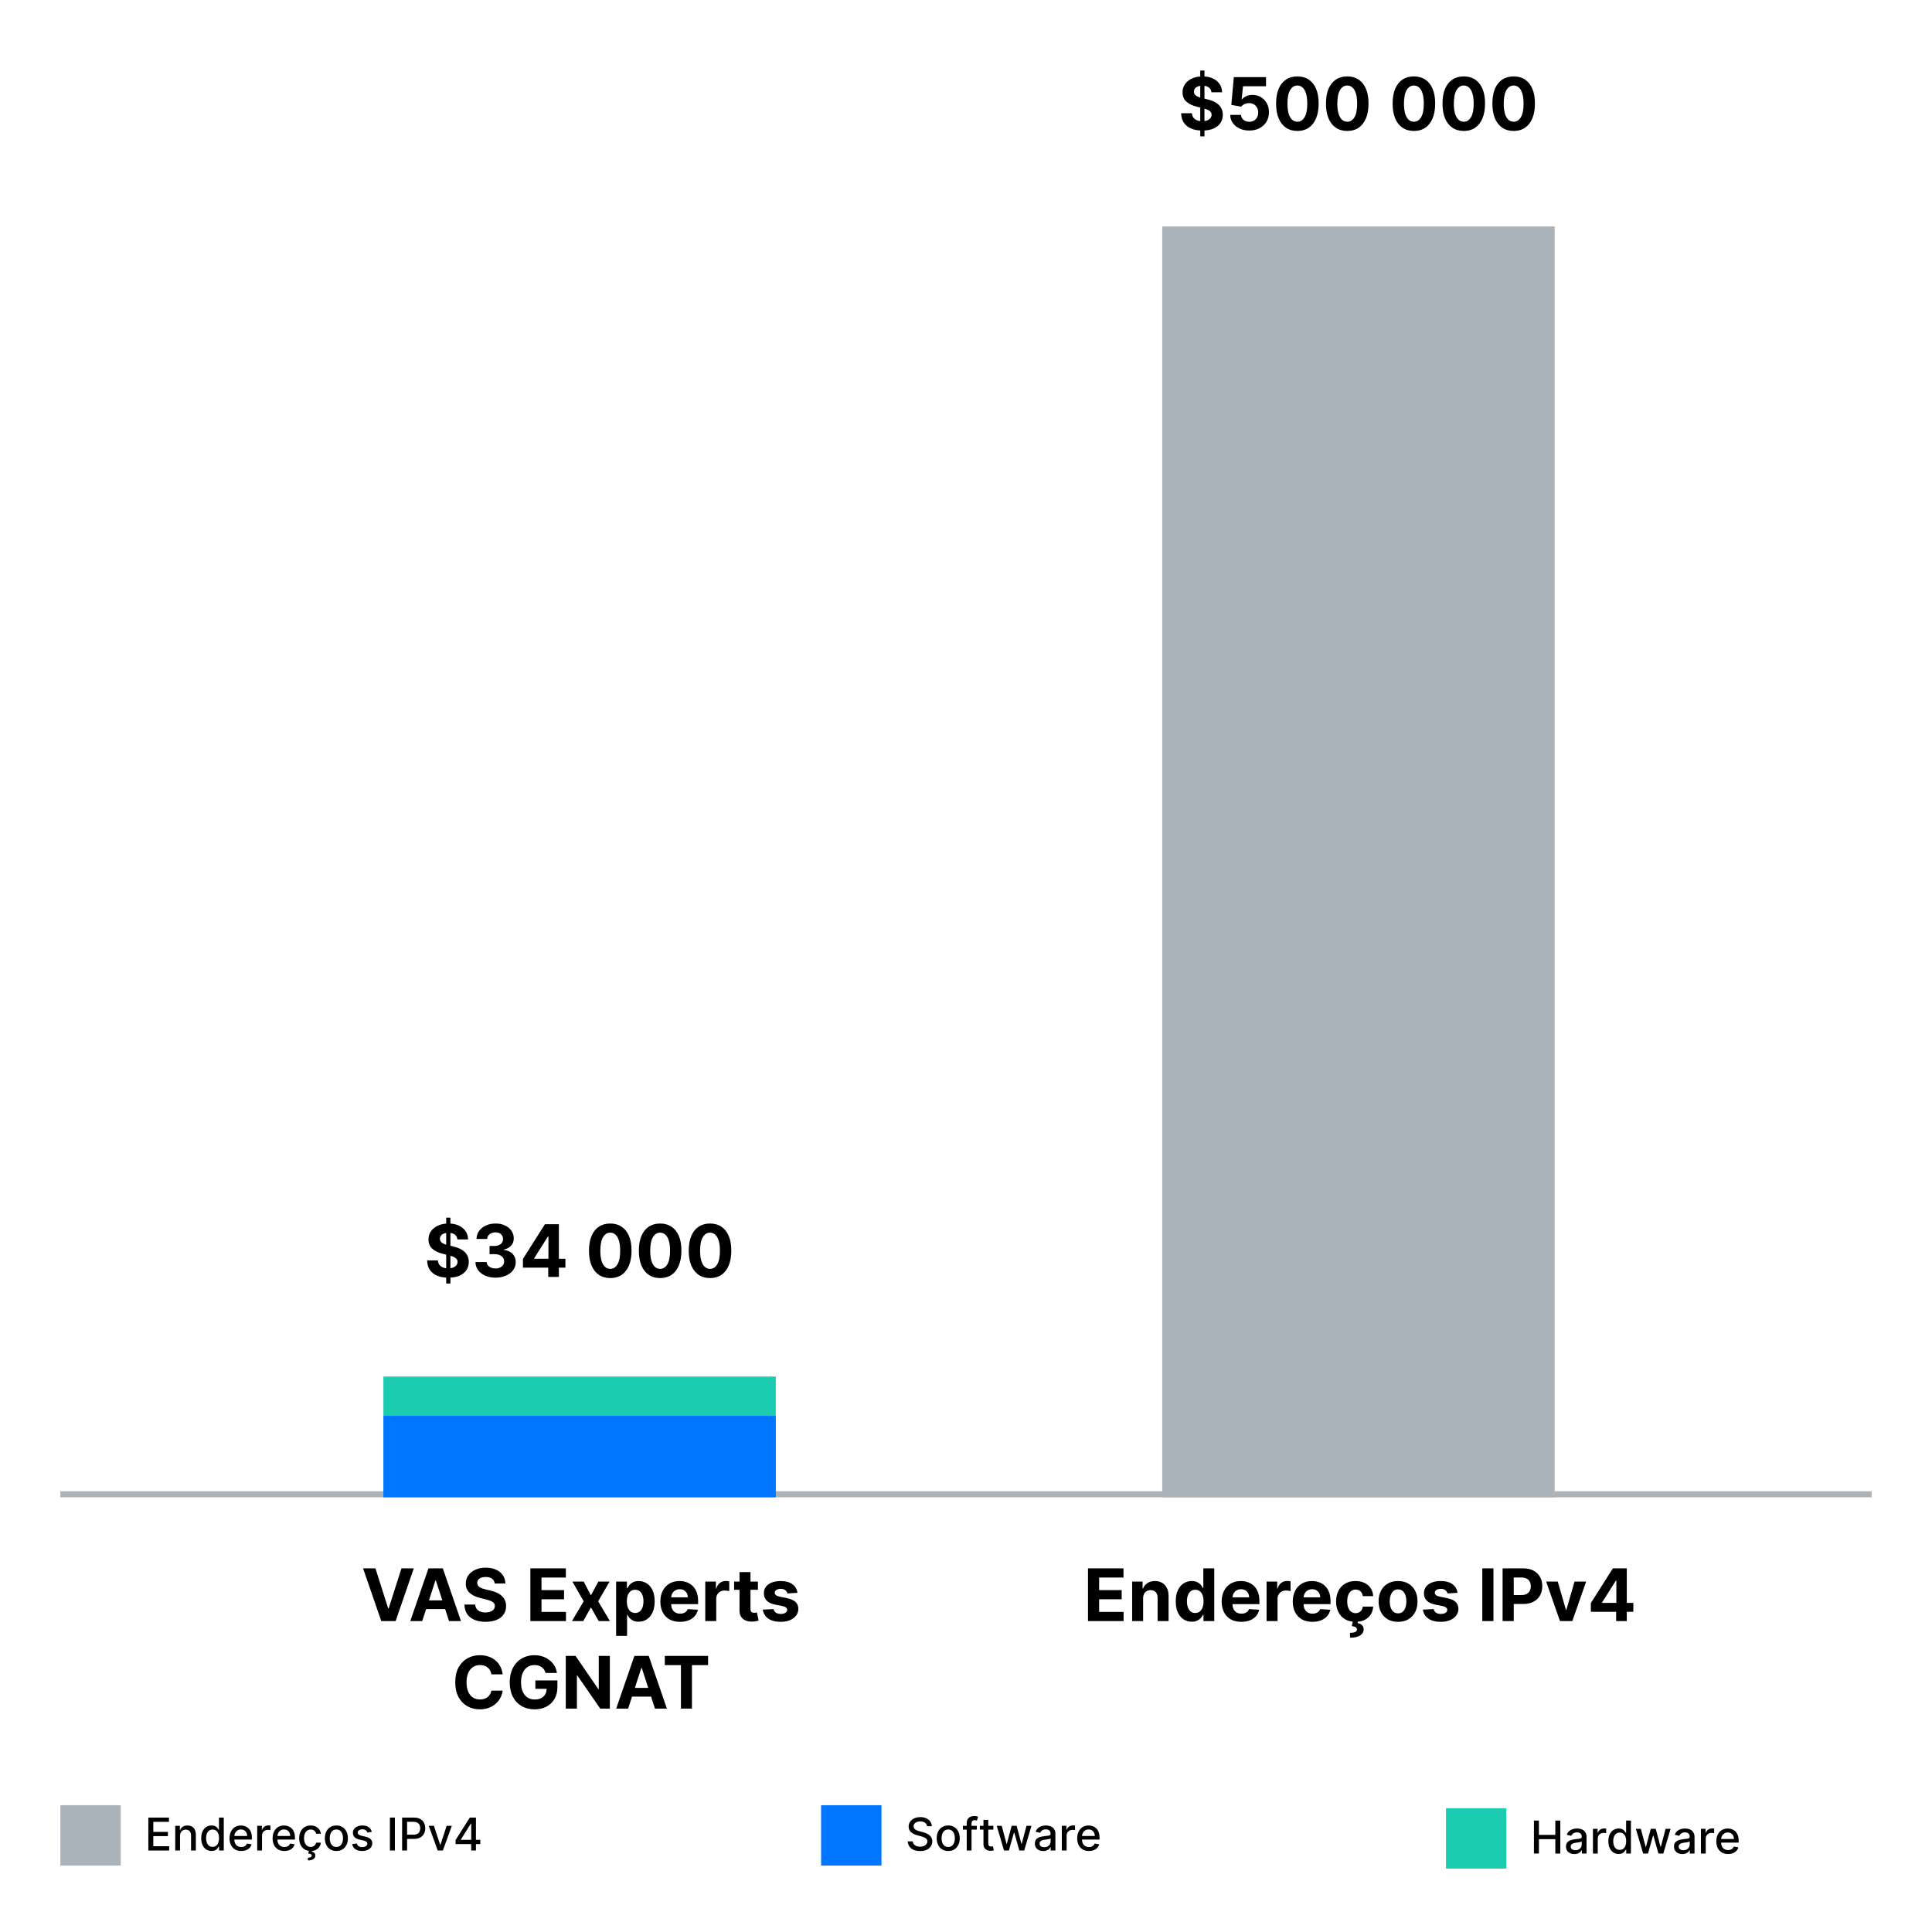 <?xml version="1.0" encoding="UTF-8"?> <svg xmlns="http://www.w3.org/2000/svg" width="640" height="640" viewBox="0 0 640 640" fill="none"> <rect width="640" height="640" fill="white"></rect> <line x1="20" y1="495" x2="620.008" y2="495" stroke="#AAB2BA" stroke-width="2"></line> <rect x="385" y="75" width="130" height="421" fill="#AAB2BA"></rect> <rect x="127" y="469" width="130" height="27" fill="#0075FF"></rect> <rect x="127" y="456" width="130" height="13" fill="#1CCCB1"></rect> <path d="M147.81 425.182V403.364H149.207V425.182H147.81ZM151.517 410.565C151.449 409.878 151.156 409.344 150.639 408.963C150.122 408.582 149.42 408.392 148.534 408.392C147.932 408.392 147.423 408.477 147.009 408.648C146.594 408.812 146.276 409.043 146.054 409.338C145.838 409.634 145.73 409.969 145.73 410.344C145.719 410.656 145.784 410.929 145.926 411.162C146.074 411.395 146.276 411.597 146.531 411.767C146.787 411.932 147.082 412.077 147.418 412.202C147.753 412.321 148.111 412.423 148.491 412.509L150.06 412.884C150.821 413.054 151.52 413.281 152.156 413.565C152.793 413.849 153.344 414.199 153.81 414.614C154.276 415.028 154.636 415.517 154.892 416.08C155.153 416.642 155.287 417.287 155.293 418.014C155.287 419.082 155.014 420.009 154.474 420.793C153.94 421.571 153.168 422.176 152.156 422.608C151.151 423.034 149.938 423.247 148.517 423.247C147.108 423.247 145.881 423.031 144.835 422.599C143.795 422.168 142.983 421.528 142.398 420.682C141.818 419.83 141.514 418.776 141.486 417.52H145.057C145.097 418.105 145.264 418.594 145.56 418.986C145.861 419.372 146.261 419.665 146.761 419.864C147.267 420.057 147.838 420.153 148.474 420.153C149.099 420.153 149.642 420.062 150.102 419.881C150.568 419.699 150.929 419.446 151.185 419.122C151.44 418.798 151.568 418.426 151.568 418.006C151.568 417.614 151.452 417.284 151.219 417.017C150.991 416.75 150.656 416.523 150.213 416.335C149.776 416.148 149.239 415.977 148.602 415.824L146.702 415.347C145.23 414.989 144.068 414.429 143.216 413.668C142.364 412.906 141.94 411.881 141.946 410.591C141.94 409.534 142.222 408.611 142.79 407.821C143.364 407.031 144.151 406.415 145.151 405.972C146.151 405.528 147.287 405.307 148.56 405.307C149.855 405.307 150.986 405.528 151.952 405.972C152.923 406.415 153.679 407.031 154.219 407.821C154.759 408.611 155.037 409.526 155.054 410.565H151.517ZM164.124 423.239C162.852 423.239 161.718 423.02 160.724 422.582C159.735 422.139 158.954 421.531 158.38 420.759C157.812 419.98 157.519 419.082 157.502 418.065H161.218C161.241 418.491 161.38 418.866 161.636 419.19C161.897 419.509 162.244 419.756 162.675 419.932C163.107 420.108 163.593 420.196 164.133 420.196C164.695 420.196 165.192 420.097 165.624 419.898C166.056 419.699 166.394 419.423 166.638 419.071C166.883 418.719 167.005 418.312 167.005 417.852C167.005 417.386 166.874 416.974 166.613 416.616C166.357 416.253 165.988 415.969 165.505 415.764C165.028 415.56 164.46 415.457 163.8 415.457H162.173V412.747H163.8C164.357 412.747 164.849 412.651 165.275 412.457C165.707 412.264 166.042 411.997 166.281 411.656C166.519 411.31 166.638 410.906 166.638 410.446C166.638 410.009 166.533 409.625 166.323 409.295C166.119 408.96 165.829 408.699 165.454 408.511C165.085 408.324 164.653 408.23 164.158 408.23C163.658 408.23 163.201 408.321 162.786 408.503C162.371 408.679 162.039 408.932 161.789 409.261C161.539 409.591 161.406 409.977 161.388 410.42H157.852C157.869 409.415 158.156 408.528 158.712 407.761C159.269 406.994 160.019 406.395 160.962 405.963C161.911 405.526 162.982 405.307 164.175 405.307C165.38 405.307 166.434 405.526 167.337 405.963C168.241 406.401 168.942 406.991 169.442 407.736C169.948 408.474 170.198 409.304 170.192 410.224C170.198 411.202 169.894 412.017 169.281 412.67C168.673 413.324 167.88 413.739 166.903 413.915V414.051C168.187 414.216 169.164 414.662 169.835 415.389C170.511 416.111 170.846 417.014 170.84 418.099C170.846 419.094 170.559 419.977 169.979 420.75C169.406 421.523 168.613 422.131 167.602 422.574C166.59 423.017 165.431 423.239 164.124 423.239ZM173.229 419.932V417.026L180.516 405.545H183.021V409.568H181.538L176.945 416.838V416.974H187.3V419.932H173.229ZM181.607 423V419.045L181.675 417.759V405.545H185.135V423H181.607ZM202.157 423.384C200.691 423.378 199.43 423.017 198.373 422.301C197.322 421.585 196.512 420.548 195.944 419.19C195.381 417.832 195.103 416.199 195.109 414.29C195.109 412.386 195.39 410.764 195.952 409.423C196.521 408.082 197.33 407.062 198.381 406.364C199.438 405.659 200.697 405.307 202.157 405.307C203.617 405.307 204.873 405.659 205.924 406.364C206.981 407.068 207.793 408.091 208.362 409.432C208.93 410.767 209.211 412.386 209.205 414.29C209.205 416.205 208.921 417.841 208.353 419.199C207.79 420.557 206.984 421.594 205.933 422.31C204.881 423.026 203.623 423.384 202.157 423.384ZM202.157 420.324C203.157 420.324 203.955 419.821 204.552 418.815C205.148 417.81 205.444 416.301 205.438 414.29C205.438 412.966 205.302 411.864 205.029 410.983C204.762 410.102 204.381 409.44 203.887 408.997C203.398 408.554 202.822 408.332 202.157 408.332C201.163 408.332 200.367 408.83 199.771 409.824C199.174 410.818 198.873 412.307 198.867 414.29C198.867 415.631 199.001 416.75 199.268 417.648C199.54 418.54 199.924 419.21 200.418 419.659C200.913 420.102 201.492 420.324 202.157 420.324ZM218.68 423.384C217.214 423.378 215.953 423.017 214.896 422.301C213.845 421.585 213.036 420.548 212.467 419.19C211.905 417.832 211.626 416.199 211.632 414.29C211.632 412.386 211.913 410.764 212.476 409.423C213.044 408.082 213.854 407.062 214.905 406.364C215.962 405.659 217.22 405.307 218.68 405.307C220.141 405.307 221.396 405.659 222.447 406.364C223.504 407.068 224.317 408.091 224.885 409.432C225.453 410.767 225.734 412.386 225.729 414.29C225.729 416.205 225.445 417.841 224.876 419.199C224.314 420.557 223.507 421.594 222.456 422.31C221.405 423.026 220.146 423.384 218.68 423.384ZM218.68 420.324C219.68 420.324 220.479 419.821 221.075 418.815C221.672 417.81 221.967 416.301 221.962 414.29C221.962 412.966 221.825 411.864 221.553 410.983C221.286 410.102 220.905 409.44 220.411 408.997C219.922 408.554 219.345 408.332 218.68 408.332C217.686 408.332 216.891 408.83 216.294 409.824C215.697 410.818 215.396 412.307 215.391 414.29C215.391 415.631 215.524 416.75 215.791 417.648C216.064 418.54 216.447 419.21 216.942 419.659C217.436 420.102 218.016 420.324 218.68 420.324ZM235.204 423.384C233.738 423.378 232.477 423.017 231.42 422.301C230.369 421.585 229.559 420.548 228.991 419.19C228.428 417.832 228.15 416.199 228.156 414.29C228.156 412.386 228.437 410.764 228.999 409.423C229.567 408.082 230.377 407.062 231.428 406.364C232.485 405.659 233.744 405.307 235.204 405.307C236.664 405.307 237.92 405.659 238.971 406.364C240.028 407.068 240.84 408.091 241.408 409.432C241.977 410.767 242.258 412.386 242.252 414.29C242.252 416.205 241.968 417.841 241.4 419.199C240.837 420.557 240.031 421.594 238.979 422.31C237.928 423.026 236.67 423.384 235.204 423.384ZM235.204 420.324C236.204 420.324 237.002 419.821 237.599 418.815C238.195 417.81 238.491 416.301 238.485 414.29C238.485 412.966 238.349 411.864 238.076 410.983C237.809 410.102 237.428 409.44 236.934 408.997C236.445 408.554 235.869 408.332 235.204 408.332C234.21 408.332 233.414 408.83 232.817 409.824C232.221 410.818 231.92 412.307 231.914 414.29C231.914 415.631 232.048 416.75 232.315 417.648C232.587 418.54 232.971 419.21 233.465 419.659C233.96 420.102 234.539 420.324 235.204 420.324Z" fill="black"></path> <path d="M124.374 519.545L128.592 532.807H128.754L132.982 519.545H137.072L131.055 537H126.3L120.274 519.545H124.374ZM139.862 537H135.907L141.933 519.545H146.688L152.705 537H148.751L144.379 523.534H144.242L139.862 537ZM139.614 530.139H148.955V533.02H139.614V530.139ZM163.876 524.565C163.808 523.878 163.516 523.344 162.999 522.963C162.482 522.582 161.78 522.392 160.893 522.392C160.291 522.392 159.783 522.477 159.368 522.648C158.953 522.812 158.635 523.043 158.413 523.338C158.197 523.634 158.089 523.969 158.089 524.344C158.078 524.656 158.143 524.929 158.286 525.162C158.433 525.395 158.635 525.597 158.891 525.767C159.146 525.932 159.442 526.077 159.777 526.202C160.112 526.321 160.47 526.423 160.851 526.509L162.419 526.884C163.18 527.054 163.879 527.281 164.516 527.565C165.152 527.849 165.703 528.199 166.169 528.614C166.635 529.028 166.996 529.517 167.251 530.08C167.513 530.642 167.646 531.287 167.652 532.014C167.646 533.082 167.374 534.009 166.834 534.793C166.3 535.571 165.527 536.176 164.516 536.608C163.51 537.034 162.297 537.247 160.876 537.247C159.467 537.247 158.24 537.031 157.195 536.599C156.155 536.168 155.342 535.528 154.757 534.682C154.178 533.83 153.874 532.776 153.845 531.52H157.416C157.456 532.105 157.624 532.594 157.919 532.986C158.22 533.372 158.621 533.665 159.121 533.864C159.626 534.057 160.197 534.153 160.834 534.153C161.459 534.153 162.001 534.062 162.462 533.881C162.928 533.699 163.288 533.446 163.544 533.122C163.8 532.798 163.928 532.426 163.928 532.006C163.928 531.614 163.811 531.284 163.578 531.017C163.351 530.75 163.016 530.523 162.572 530.335C162.135 530.148 161.598 529.977 160.962 529.824L159.061 529.347C157.589 528.989 156.428 528.429 155.575 527.668C154.723 526.906 154.3 525.881 154.305 524.591C154.3 523.534 154.581 522.611 155.149 521.821C155.723 521.031 156.51 520.415 157.51 519.972C158.51 519.528 159.646 519.307 160.919 519.307C162.214 519.307 163.345 519.528 164.311 519.972C165.283 520.415 166.038 521.031 166.578 521.821C167.118 522.611 167.396 523.526 167.413 524.565H163.876ZM175.689 537V519.545H187.45V522.588H179.379V526.747H186.845V529.79H179.379V533.957H187.484V537H175.689ZM193.35 523.909L195.754 528.486L198.217 523.909H201.941L198.148 530.455L202.043 537H198.336L195.754 532.474L193.214 537H189.464L193.35 530.455L189.6 523.909H193.35ZM204.097 541.909V523.909H207.677V526.108H207.839C207.998 525.756 208.228 525.398 208.529 525.034C208.836 524.665 209.234 524.358 209.722 524.114C210.217 523.864 210.83 523.739 211.563 523.739C212.518 523.739 213.398 523.989 214.205 524.489C215.012 524.983 215.657 525.73 216.14 526.73C216.623 527.724 216.864 528.972 216.864 530.472C216.864 531.932 216.629 533.165 216.157 534.17C215.691 535.17 215.055 535.929 214.248 536.446C213.447 536.957 212.549 537.213 211.555 537.213C210.85 537.213 210.251 537.097 209.756 536.864C209.268 536.631 208.867 536.338 208.555 535.986C208.242 535.628 208.004 535.267 207.839 534.903H207.728V541.909H204.097ZM207.651 530.455C207.651 531.233 207.759 531.912 207.975 532.491C208.191 533.071 208.504 533.523 208.913 533.847C209.322 534.165 209.819 534.324 210.404 534.324C210.995 534.324 211.495 534.162 211.904 533.838C212.313 533.509 212.623 533.054 212.833 532.474C213.049 531.889 213.157 531.216 213.157 530.455C213.157 529.699 213.052 529.034 212.842 528.46C212.631 527.886 212.322 527.437 211.913 527.114C211.504 526.79 211.001 526.628 210.404 526.628C209.813 526.628 209.313 526.784 208.904 527.097C208.501 527.409 208.191 527.852 207.975 528.426C207.759 529 207.651 529.676 207.651 530.455ZM225.251 537.256C223.904 537.256 222.745 536.983 221.773 536.438C220.808 535.886 220.063 535.108 219.54 534.102C219.018 533.091 218.756 531.895 218.756 530.514C218.756 529.168 219.018 527.986 219.54 526.969C220.063 525.952 220.799 525.159 221.748 524.591C222.702 524.023 223.822 523.739 225.106 523.739C225.969 523.739 226.773 523.878 227.518 524.156C228.268 524.429 228.921 524.841 229.478 525.392C230.04 525.943 230.478 526.636 230.79 527.472C231.103 528.301 231.259 529.273 231.259 530.386V531.384H220.205V529.134H227.842C227.842 528.611 227.728 528.148 227.501 527.744C227.273 527.341 226.958 527.026 226.555 526.798C226.157 526.565 225.694 526.449 225.165 526.449C224.614 526.449 224.126 526.577 223.7 526.832C223.279 527.082 222.95 527.42 222.711 527.847C222.472 528.267 222.35 528.736 222.344 529.253V531.392C222.344 532.04 222.464 532.599 222.702 533.071C222.947 533.543 223.29 533.906 223.734 534.162C224.177 534.418 224.702 534.545 225.31 534.545C225.714 534.545 226.083 534.489 226.418 534.375C226.754 534.261 227.04 534.091 227.279 533.864C227.518 533.636 227.7 533.358 227.825 533.028L231.183 533.25C231.012 534.057 230.663 534.761 230.134 535.364C229.612 535.96 228.935 536.426 228.106 536.761C227.282 537.091 226.33 537.256 225.251 537.256ZM233.629 537V523.909H237.148V526.193H237.285C237.523 525.381 237.924 524.767 238.487 524.352C239.049 523.932 239.697 523.722 240.43 523.722C240.612 523.722 240.808 523.733 241.018 523.756C241.228 523.778 241.413 523.81 241.572 523.849V527.071C241.401 527.02 241.165 526.974 240.864 526.935C240.563 526.895 240.288 526.875 240.038 526.875C239.504 526.875 239.026 526.991 238.606 527.224C238.191 527.452 237.862 527.77 237.617 528.179C237.379 528.588 237.259 529.06 237.259 529.594V537H233.629ZM251.068 523.909V526.636H243.185V523.909H251.068ZM244.974 520.773H248.605V532.977C248.605 533.312 248.656 533.574 248.759 533.761C248.861 533.943 249.003 534.071 249.185 534.145C249.372 534.219 249.588 534.256 249.832 534.256C250.003 534.256 250.173 534.241 250.344 534.213C250.514 534.179 250.645 534.153 250.736 534.136L251.307 536.838C251.125 536.895 250.869 536.96 250.54 537.034C250.21 537.114 249.81 537.162 249.338 537.179C248.463 537.213 247.696 537.097 247.037 536.83C246.384 536.562 245.875 536.148 245.511 535.585C245.148 535.023 244.969 534.312 244.974 533.455V520.773ZM264.161 527.642L260.837 527.847C260.781 527.562 260.658 527.307 260.471 527.08C260.283 526.847 260.036 526.662 259.729 526.526C259.428 526.384 259.067 526.312 258.647 526.312C258.085 526.312 257.61 526.432 257.224 526.67C256.837 526.903 256.644 527.216 256.644 527.608C256.644 527.92 256.769 528.185 257.019 528.401C257.269 528.616 257.698 528.79 258.306 528.92L260.675 529.398C261.948 529.659 262.897 530.08 263.522 530.659C264.147 531.239 264.46 532 264.46 532.943C264.46 533.801 264.207 534.554 263.701 535.202C263.201 535.849 262.513 536.355 261.638 536.719C260.769 537.077 259.766 537.256 258.63 537.256C256.897 537.256 255.516 536.895 254.488 536.173C253.465 535.446 252.866 534.457 252.69 533.207L256.261 533.02C256.369 533.548 256.63 533.952 257.045 534.23C257.46 534.503 257.991 534.639 258.638 534.639C259.275 534.639 259.786 534.517 260.173 534.273C260.565 534.023 260.763 533.702 260.769 533.31C260.763 532.98 260.624 532.71 260.352 532.5C260.079 532.284 259.658 532.119 259.09 532.006L256.823 531.554C255.545 531.298 254.593 530.855 253.968 530.224C253.349 529.594 253.039 528.79 253.039 527.812C253.039 526.972 253.266 526.247 253.721 525.639C254.181 525.031 254.826 524.562 255.656 524.233C256.491 523.903 257.468 523.739 258.587 523.739C260.241 523.739 261.542 524.088 262.491 524.787C263.445 525.486 264.002 526.437 264.161 527.642ZM166.515 554.656H162.782C162.714 554.173 162.575 553.744 162.365 553.369C162.154 552.989 161.885 552.665 161.555 552.398C161.225 552.131 160.845 551.926 160.413 551.784C159.987 551.642 159.524 551.571 159.024 551.571C158.12 551.571 157.333 551.795 156.663 552.244C155.993 552.687 155.473 553.335 155.103 554.188C154.734 555.034 154.549 556.062 154.549 557.273C154.549 558.517 154.734 559.562 155.103 560.409C155.478 561.256 156.001 561.895 156.672 562.327C157.342 562.759 158.118 562.974 158.998 562.974C159.493 562.974 159.95 562.909 160.37 562.778C160.797 562.648 161.174 562.457 161.504 562.207C161.833 561.952 162.106 561.642 162.322 561.278C162.544 560.915 162.697 560.5 162.782 560.034L166.515 560.051C166.419 560.852 166.177 561.625 165.791 562.369C165.41 563.108 164.896 563.77 164.248 564.355C163.606 564.935 162.839 565.395 161.947 565.736C161.061 566.071 160.058 566.239 158.939 566.239C157.382 566.239 155.99 565.886 154.762 565.182C153.541 564.477 152.575 563.457 151.865 562.122C151.16 560.787 150.808 559.17 150.808 557.273C150.808 555.369 151.166 553.75 151.882 552.415C152.598 551.08 153.569 550.062 154.797 549.364C156.024 548.659 157.404 548.307 158.939 548.307C159.95 548.307 160.887 548.449 161.751 548.733C162.62 549.017 163.39 549.432 164.061 549.977C164.731 550.517 165.277 551.179 165.697 551.963C166.123 552.747 166.396 553.645 166.515 554.656ZM180.735 554.188C180.616 553.773 180.449 553.406 180.233 553.088C180.017 552.764 179.752 552.491 179.44 552.27C179.133 552.043 178.781 551.869 178.383 551.75C177.991 551.631 177.556 551.571 177.079 551.571C176.187 551.571 175.403 551.793 174.727 552.236C174.056 552.679 173.534 553.324 173.159 554.17C172.784 555.011 172.596 556.04 172.596 557.256C172.596 558.472 172.781 559.506 173.15 560.358C173.52 561.21 174.042 561.861 174.718 562.31C175.395 562.753 176.193 562.974 177.113 562.974C177.949 562.974 178.662 562.827 179.252 562.531C179.849 562.23 180.304 561.807 180.616 561.261C180.934 560.716 181.093 560.071 181.093 559.327L181.843 559.438H177.343V556.659H184.647V558.858C184.647 560.392 184.324 561.71 183.676 562.812C183.028 563.909 182.136 564.756 181 565.352C179.863 565.943 178.562 566.239 177.096 566.239C175.46 566.239 174.022 565.878 172.784 565.156C171.545 564.429 170.579 563.398 169.886 562.062C169.199 560.722 168.855 559.131 168.855 557.29C168.855 555.875 169.059 554.614 169.468 553.506C169.883 552.392 170.463 551.449 171.207 550.676C171.951 549.903 172.818 549.315 173.806 548.912C174.795 548.509 175.866 548.307 177.02 548.307C178.008 548.307 178.929 548.452 179.781 548.741C180.633 549.026 181.389 549.429 182.048 549.952C182.713 550.474 183.255 551.097 183.676 551.818C184.096 552.534 184.366 553.324 184.485 554.188H180.735ZM202.019 548.545V566H198.831L191.238 555.014H191.11V566H187.419V548.545H190.658L198.192 559.523H198.346V548.545H202.019ZM208.076 566H204.122L210.147 548.545H214.903L220.92 566H216.966L212.593 552.534H212.457L208.076 566ZM207.829 559.139H217.17V562.02H207.829V559.139ZM220.223 551.588V548.545H234.559V551.588H229.215V566H225.567V551.588H220.223Z" fill="black"></path> <path d="M360.412 537V519.545H372.173V522.588H364.102V526.747H371.568V529.79H364.102V533.957H372.207V537H360.412ZM378.669 529.432V537H375.039V523.909H378.499V526.219H378.652C378.942 525.457 379.428 524.855 380.11 524.412C380.792 523.963 381.618 523.739 382.59 523.739C383.499 523.739 384.292 523.938 384.968 524.335C385.644 524.733 386.169 525.301 386.544 526.04C386.919 526.773 387.107 527.648 387.107 528.665V537H383.476V529.312C383.482 528.511 383.277 527.886 382.863 527.438C382.448 526.983 381.877 526.756 381.15 526.756C380.661 526.756 380.229 526.861 379.854 527.071C379.485 527.281 379.195 527.588 378.985 527.991C378.78 528.389 378.675 528.869 378.669 529.432ZM394.792 537.213C393.798 537.213 392.897 536.957 392.091 536.446C391.289 535.929 390.653 535.17 390.181 534.17C389.716 533.165 389.483 531.932 389.483 530.472C389.483 528.972 389.724 527.724 390.207 526.73C390.69 525.73 391.332 524.983 392.133 524.489C392.94 523.989 393.824 523.739 394.784 523.739C395.517 523.739 396.127 523.864 396.616 524.114C397.11 524.358 397.508 524.665 397.809 525.034C398.116 525.398 398.349 525.756 398.508 526.108H398.619V519.545H402.241V537H398.662V534.903H398.508C398.338 535.267 398.096 535.628 397.784 535.986C397.477 536.338 397.076 536.631 396.582 536.864C396.093 537.097 395.497 537.213 394.792 537.213ZM395.943 534.324C396.528 534.324 397.022 534.165 397.426 533.847C397.835 533.523 398.147 533.071 398.363 532.491C398.585 531.912 398.696 531.233 398.696 530.455C398.696 529.676 398.588 529 398.372 528.426C398.156 527.852 397.843 527.409 397.434 527.097C397.025 526.784 396.528 526.628 395.943 526.628C395.346 526.628 394.843 526.79 394.434 527.114C394.025 527.437 393.716 527.886 393.505 528.46C393.295 529.034 393.19 529.699 393.19 530.455C393.19 531.216 393.295 531.889 393.505 532.474C393.721 533.054 394.031 533.509 394.434 533.838C394.843 534.162 395.346 534.324 395.943 534.324ZM411.192 537.256C409.846 537.256 408.686 536.983 407.715 536.438C406.749 535.886 406.005 535.108 405.482 534.102C404.959 533.091 404.698 531.895 404.698 530.514C404.698 529.168 404.959 527.986 405.482 526.969C406.005 525.952 406.74 525.159 407.689 524.591C408.644 524.023 409.763 523.739 411.047 523.739C411.911 523.739 412.715 523.878 413.459 524.156C414.209 524.429 414.863 524.841 415.419 525.392C415.982 525.943 416.419 526.636 416.732 527.472C417.044 528.301 417.201 529.273 417.201 530.386V531.384H406.147V529.134H413.783C413.783 528.611 413.669 528.148 413.442 527.744C413.215 527.341 412.9 527.026 412.496 526.798C412.098 526.565 411.635 526.449 411.107 526.449C410.556 526.449 410.067 526.577 409.641 526.832C409.221 527.082 408.891 527.42 408.652 527.847C408.414 528.267 408.292 528.736 408.286 529.253V531.392C408.286 532.04 408.405 532.599 408.644 533.071C408.888 533.543 409.232 533.906 409.675 534.162C410.118 534.418 410.644 534.545 411.252 534.545C411.655 534.545 412.025 534.489 412.36 534.375C412.695 534.261 412.982 534.091 413.221 533.864C413.459 533.636 413.641 533.358 413.766 533.028L417.124 533.25C416.953 534.057 416.604 534.761 416.076 535.364C415.553 535.96 414.877 536.426 414.047 536.761C413.223 537.091 412.272 537.256 411.192 537.256ZM419.57 537V523.909H423.09V526.193H423.226C423.465 525.381 423.865 524.767 424.428 524.352C424.99 523.932 425.638 523.722 426.371 523.722C426.553 523.722 426.749 523.733 426.959 523.756C427.169 523.778 427.354 523.81 427.513 523.849V527.071C427.343 527.02 427.107 526.974 426.806 526.935C426.505 526.895 426.229 526.875 425.979 526.875C425.445 526.875 424.968 526.991 424.547 527.224C424.132 527.452 423.803 527.77 423.559 528.179C423.32 528.588 423.201 529.06 423.201 529.594V537H419.57ZM434.747 537.256C433.4 537.256 432.241 536.983 431.27 536.438C430.304 535.886 429.559 535.108 429.037 534.102C428.514 533.091 428.252 531.895 428.252 530.514C428.252 529.168 428.514 527.986 429.037 526.969C429.559 525.952 430.295 525.159 431.244 524.591C432.199 524.023 433.318 523.739 434.602 523.739C435.466 523.739 436.27 523.878 437.014 524.156C437.764 524.429 438.417 524.841 438.974 525.392C439.537 525.943 439.974 526.636 440.287 527.472C440.599 528.301 440.755 529.273 440.755 530.386V531.384H429.701V529.134H437.338C437.338 528.611 437.224 528.148 436.997 527.744C436.77 527.341 436.454 527.026 436.051 526.798C435.653 526.565 435.19 526.449 434.662 526.449C434.11 526.449 433.622 526.577 433.196 526.832C432.775 527.082 432.446 527.42 432.207 527.847C431.968 528.267 431.846 528.736 431.841 529.253V531.392C431.841 532.04 431.96 532.599 432.199 533.071C432.443 533.543 432.787 533.906 433.23 534.162C433.673 534.418 434.199 534.545 434.806 534.545C435.21 534.545 435.579 534.489 435.914 534.375C436.25 534.261 436.537 534.091 436.775 533.864C437.014 533.636 437.196 533.358 437.321 533.028L440.679 533.25C440.508 534.057 440.159 534.761 439.63 535.364C439.108 535.96 438.431 536.426 437.602 536.761C436.778 537.091 435.826 537.256 434.747 537.256ZM449.039 537.256C447.699 537.256 446.545 536.972 445.579 536.403C444.619 535.83 443.88 535.034 443.363 534.017C442.852 533 442.596 531.83 442.596 530.506C442.596 529.165 442.855 527.989 443.372 526.977C443.895 525.96 444.636 525.168 445.596 524.599C446.556 524.026 447.699 523.739 449.022 523.739C450.164 523.739 451.164 523.946 452.022 524.361C452.88 524.776 453.559 525.358 454.059 526.108C454.559 526.858 454.835 527.739 454.886 528.75H451.46C451.363 528.097 451.108 527.571 450.693 527.173C450.284 526.77 449.747 526.568 449.082 526.568C448.52 526.568 448.028 526.722 447.608 527.028C447.193 527.33 446.869 527.77 446.636 528.349C446.403 528.929 446.287 529.631 446.287 530.455C446.287 531.29 446.4 532 446.627 532.585C446.86 533.17 447.187 533.616 447.608 533.923C448.028 534.23 448.52 534.384 449.082 534.384C449.497 534.384 449.869 534.298 450.199 534.128C450.534 533.957 450.809 533.71 451.025 533.386C451.247 533.057 451.392 532.662 451.46 532.202H454.886C454.829 533.202 454.556 534.082 454.068 534.844C453.585 535.599 452.917 536.19 452.065 536.616C451.213 537.043 450.204 537.256 449.039 537.256ZM448.187 536.932H449.858L449.721 537.673C450.306 537.764 450.784 537.983 451.153 538.33C451.528 538.676 451.718 539.148 451.724 539.744C451.73 540.591 451.338 541.264 450.548 541.764C449.758 542.27 448.65 542.523 447.224 542.523L447.19 540.903C447.906 540.903 448.466 540.815 448.869 540.639C449.278 540.469 449.491 540.202 449.508 539.838C449.52 539.491 449.386 539.227 449.108 539.045C448.829 538.864 448.395 538.736 447.804 538.662L448.187 536.932ZM463.125 537.256C461.801 537.256 460.657 536.974 459.691 536.412C458.73 535.844 457.989 535.054 457.466 534.043C456.944 533.026 456.682 531.847 456.682 530.506C456.682 529.153 456.944 527.972 457.466 526.96C457.989 525.943 458.73 525.153 459.691 524.591C460.657 524.023 461.801 523.739 463.125 523.739C464.449 523.739 465.591 524.023 466.551 524.591C467.517 525.153 468.262 525.943 468.784 526.96C469.307 527.972 469.569 529.153 469.569 530.506C469.569 531.847 469.307 533.026 468.784 534.043C468.262 535.054 467.517 535.844 466.551 536.412C465.591 536.974 464.449 537.256 463.125 537.256ZM463.142 534.443C463.745 534.443 464.248 534.273 464.651 533.932C465.054 533.585 465.358 533.114 465.563 532.517C465.773 531.92 465.878 531.241 465.878 530.48C465.878 529.719 465.773 529.04 465.563 528.443C465.358 527.847 465.054 527.375 464.651 527.028C464.248 526.682 463.745 526.509 463.142 526.509C462.534 526.509 462.023 526.682 461.608 527.028C461.199 527.375 460.89 527.847 460.679 528.443C460.475 529.04 460.373 529.719 460.373 530.48C460.373 531.241 460.475 531.92 460.679 532.517C460.89 533.114 461.199 533.585 461.608 533.932C462.023 534.273 462.534 534.443 463.142 534.443ZM482.821 527.642L479.498 527.847C479.441 527.562 479.319 527.307 479.131 527.08C478.944 526.847 478.696 526.662 478.39 526.526C478.088 526.384 477.728 526.312 477.307 526.312C476.745 526.312 476.27 526.432 475.884 526.67C475.498 526.903 475.304 527.216 475.304 527.608C475.304 527.92 475.429 528.185 475.679 528.401C475.929 528.616 476.358 528.79 476.966 528.92L479.336 529.398C480.608 529.659 481.557 530.08 482.182 530.659C482.807 531.239 483.12 532 483.12 532.943C483.12 533.801 482.867 534.554 482.361 535.202C481.861 535.849 481.174 536.355 480.299 536.719C479.429 537.077 478.426 537.256 477.29 537.256C475.557 537.256 474.176 536.895 473.148 536.173C472.125 535.446 471.526 534.457 471.35 533.207L474.921 533.02C475.029 533.548 475.29 533.952 475.705 534.23C476.12 534.503 476.651 534.639 477.299 534.639C477.935 534.639 478.446 534.517 478.833 534.273C479.225 534.023 479.424 533.702 479.429 533.31C479.424 532.98 479.284 532.71 479.012 532.5C478.739 532.284 478.319 532.119 477.75 532.006L475.483 531.554C474.205 531.298 473.253 530.855 472.628 530.224C472.009 529.594 471.699 528.79 471.699 527.812C471.699 526.972 471.926 526.247 472.381 525.639C472.841 525.031 473.486 524.562 474.316 524.233C475.151 523.903 476.128 523.739 477.248 523.739C478.901 523.739 480.202 524.088 481.151 524.787C482.105 525.486 482.662 526.437 482.821 527.642ZM494.719 519.545V537H491.029V519.545H494.719ZM497.755 537V519.545H504.642C505.966 519.545 507.093 519.798 508.025 520.304C508.957 520.804 509.667 521.5 510.156 522.392C510.65 523.278 510.897 524.301 510.897 525.46C510.897 526.619 510.647 527.642 510.147 528.528C509.647 529.415 508.923 530.105 507.974 530.599C507.031 531.094 505.889 531.341 504.548 531.341H500.159V528.384H503.951C504.662 528.384 505.247 528.261 505.707 528.017C506.173 527.767 506.52 527.423 506.747 526.986C506.98 526.543 507.096 526.034 507.096 525.46C507.096 524.881 506.98 524.375 506.747 523.943C506.52 523.506 506.173 523.168 505.707 522.929C505.241 522.685 504.65 522.562 503.934 522.562H501.446V537H497.755ZM525.431 523.909L520.854 537H516.763L512.186 523.909H516.022L518.74 533.276H518.877L521.587 523.909H525.431ZM526.99 533.932V531.026L534.277 519.545H536.783V523.568H535.3L530.706 530.838V530.974H541.061V533.932H526.99ZM535.368 537V533.045L535.436 531.759V519.545H538.897V537H535.368Z" fill="black"></path> <path d="M49.138 613V602.091H55.977V603.508H50.784V606.832H55.621V608.243H50.784V611.583H56.041V613H49.138ZM59.641 608.142V613H58.048V604.818H59.577V606.15H59.678C59.866 605.717 60.161 605.369 60.562 605.106C60.967 604.843 61.477 604.712 62.091 604.712C62.649 604.712 63.137 604.829 63.556 605.063C63.975 605.294 64.3 605.638 64.531 606.097C64.762 606.555 64.877 607.121 64.877 607.796V613H63.284V607.988C63.284 607.395 63.13 606.931 62.821 606.597C62.512 606.26 62.088 606.091 61.548 606.091C61.178 606.091 60.85 606.171 60.562 606.331C60.278 606.491 60.053 606.725 59.886 607.034C59.723 607.339 59.641 607.709 59.641 608.142ZM70.076 613.16C69.415 613.16 68.826 612.991 68.307 612.654C67.793 612.313 67.388 611.828 67.093 611.2C66.802 610.567 66.656 609.809 66.656 608.925C66.656 608.041 66.803 607.284 67.098 606.656C67.397 606.027 67.805 605.546 68.323 605.212C68.842 604.879 69.43 604.712 70.087 604.712C70.594 604.712 71.003 604.797 71.312 604.967C71.624 605.134 71.866 605.33 72.036 605.553C72.21 605.777 72.345 605.974 72.441 606.145H72.537V602.091H74.129V613H72.574V611.727H72.441C72.345 611.901 72.207 612.1 72.025 612.324C71.848 612.547 71.603 612.743 71.29 612.909C70.978 613.076 70.573 613.16 70.076 613.16ZM70.427 611.801C70.886 611.801 71.273 611.681 71.589 611.439C71.908 611.194 72.15 610.855 72.313 610.422C72.48 609.989 72.564 609.484 72.564 608.909C72.564 608.341 72.482 607.844 72.318 607.418C72.155 606.991 71.915 606.659 71.599 606.422C71.283 606.184 70.893 606.065 70.427 606.065C69.948 606.065 69.549 606.189 69.229 606.438C68.909 606.686 68.668 607.025 68.504 607.455C68.345 607.885 68.265 608.369 68.265 608.909C68.265 609.456 68.347 609.948 68.51 610.385C68.673 610.821 68.915 611.168 69.234 611.423C69.557 611.675 69.955 611.801 70.427 611.801ZM79.929 613.165C79.123 613.165 78.429 612.993 77.846 612.648C77.267 612.3 76.82 611.812 76.504 611.184C76.191 610.551 76.035 609.811 76.035 608.962C76.035 608.124 76.191 607.386 76.504 606.746C76.82 606.107 77.26 605.608 77.825 605.25C78.393 604.891 79.057 604.712 79.817 604.712C80.279 604.712 80.726 604.788 81.159 604.941C81.593 605.093 81.981 605.333 82.326 605.66C82.671 605.987 82.942 606.411 83.141 606.933C83.34 607.451 83.439 608.082 83.439 608.824V609.388H76.935V608.195H81.879C81.879 607.776 81.793 607.405 81.623 607.082C81.452 606.755 81.213 606.498 80.904 606.31C80.598 606.121 80.24 606.027 79.828 606.027C79.38 606.027 78.99 606.137 78.656 606.358C78.326 606.574 78.07 606.858 77.889 607.21C77.711 607.558 77.623 607.936 77.623 608.344V609.277C77.623 609.824 77.718 610.289 77.91 610.672C78.106 611.056 78.377 611.349 78.725 611.551C79.073 611.75 79.48 611.849 79.945 611.849C80.247 611.849 80.522 611.807 80.771 611.722C81.019 611.633 81.234 611.501 81.415 611.327C81.596 611.153 81.735 610.939 81.831 610.683L83.338 610.955C83.217 611.398 83.001 611.787 82.688 612.121C82.379 612.451 81.99 612.709 81.522 612.893C81.056 613.075 80.526 613.165 79.929 613.165ZM85.206 613V604.818H86.746V606.118H86.831C86.98 605.678 87.243 605.331 87.619 605.079C87.999 604.824 88.429 604.696 88.909 604.696C89.008 604.696 89.125 604.699 89.26 604.706C89.398 604.713 89.507 604.722 89.585 604.733V606.256C89.521 606.239 89.407 606.219 89.244 606.198C89.081 606.173 88.917 606.161 88.754 606.161C88.378 606.161 88.042 606.24 87.747 606.4C87.456 606.556 87.225 606.775 87.055 607.055C86.884 607.332 86.799 607.648 86.799 608.004V613H85.206ZM94.197 613.165C93.39 613.165 92.696 612.993 92.114 612.648C91.535 612.3 91.088 611.812 90.772 611.184C90.459 610.551 90.303 609.811 90.303 608.962C90.303 608.124 90.459 607.386 90.772 606.746C91.088 606.107 91.528 605.608 92.093 605.25C92.661 604.891 93.325 604.712 94.085 604.712C94.546 604.712 94.994 604.788 95.427 604.941C95.86 605.093 96.249 605.333 96.594 605.66C96.938 605.987 97.21 606.411 97.409 606.933C97.607 607.451 97.707 608.082 97.707 608.824V609.388H91.203V608.195H96.146C96.146 607.776 96.061 607.405 95.89 607.082C95.72 606.755 95.48 606.498 95.171 606.31C94.866 606.121 94.507 606.027 94.095 606.027C93.648 606.027 93.257 606.137 92.924 606.358C92.593 606.574 92.338 606.858 92.156 607.21C91.979 607.558 91.89 607.936 91.89 608.344V609.277C91.89 609.824 91.986 610.289 92.178 610.672C92.373 611.056 92.645 611.349 92.993 611.551C93.341 611.75 93.747 611.849 94.213 611.849C94.514 611.849 94.79 611.807 95.038 611.722C95.287 611.633 95.502 611.501 95.683 611.327C95.864 611.153 96.002 610.939 96.098 610.683L97.606 610.955C97.485 611.398 97.268 611.787 96.956 612.121C96.647 612.451 96.258 612.709 95.789 612.893C95.324 613.075 94.793 613.165 94.197 613.165ZM102.92 613.165C102.128 613.165 101.447 612.986 100.875 612.627C100.307 612.265 99.87 611.766 99.564 611.13C99.259 610.495 99.106 609.767 99.106 608.946C99.106 608.115 99.263 607.382 99.575 606.746C99.888 606.107 100.328 605.608 100.896 605.25C101.464 604.891 102.134 604.712 102.904 604.712C103.526 604.712 104.08 604.827 104.566 605.058C105.053 605.285 105.445 605.605 105.744 606.017C106.045 606.429 106.225 606.91 106.282 607.46H104.731C104.646 607.077 104.451 606.746 104.146 606.469C103.844 606.192 103.439 606.054 102.931 606.054C102.487 606.054 102.098 606.171 101.764 606.406C101.434 606.636 101.177 606.967 100.992 607.396C100.807 607.822 100.715 608.327 100.715 608.909C100.715 609.506 100.806 610.021 100.987 610.454C101.168 610.887 101.424 611.223 101.754 611.461C102.088 611.699 102.48 611.817 102.931 611.817C103.233 611.817 103.506 611.762 103.751 611.652C104 611.539 104.208 611.377 104.375 611.168C104.545 610.958 104.664 610.706 104.731 610.411H106.282C106.225 610.94 106.052 611.413 105.765 611.828C105.477 612.244 105.092 612.57 104.609 612.808C104.13 613.046 103.567 613.165 102.92 613.165ZM102.345 612.957H103.389L103.304 613.394C103.613 613.444 103.883 613.568 104.114 613.767C104.344 613.966 104.46 614.266 104.46 614.667C104.463 615.147 104.256 615.536 103.837 615.834C103.421 616.132 102.819 616.281 102.031 616.281L101.999 615.392C102.368 615.392 102.666 615.338 102.894 615.232C103.125 615.125 103.242 614.953 103.245 614.715C103.249 614.477 103.16 614.31 102.979 614.214C102.801 614.119 102.517 614.051 102.127 614.012L102.345 612.957ZM111.431 613.165C110.664 613.165 109.995 612.989 109.423 612.638C108.851 612.286 108.407 611.794 108.091 611.162C107.775 610.53 107.617 609.792 107.617 608.946C107.617 608.098 107.775 607.355 108.091 606.72C108.407 606.084 108.851 605.591 109.423 605.239C109.995 604.887 110.664 604.712 111.431 604.712C112.198 604.712 112.868 604.887 113.439 605.239C114.011 605.591 114.455 606.084 114.771 606.72C115.087 607.355 115.245 608.098 115.245 608.946C115.245 609.792 115.087 610.53 114.771 611.162C114.455 611.794 114.011 612.286 113.439 612.638C112.868 612.989 112.198 613.165 111.431 613.165ZM111.436 611.828C111.934 611.828 112.346 611.697 112.672 611.434C112.999 611.171 113.24 610.821 113.397 610.385C113.556 609.948 113.636 609.467 113.636 608.941C113.636 608.419 113.556 607.94 113.397 607.503C113.24 607.062 112.999 606.709 112.672 606.443C112.346 606.176 111.934 606.043 111.436 606.043C110.936 606.043 110.52 606.176 110.19 606.443C109.863 606.709 109.62 607.062 109.46 607.503C109.304 607.94 109.226 608.419 109.226 608.941C109.226 609.467 109.304 609.948 109.46 610.385C109.62 610.821 109.863 611.171 110.19 611.434C110.52 611.697 110.936 611.828 111.436 611.828ZM123.154 606.816L121.71 607.071C121.65 606.887 121.554 606.711 121.423 606.544C121.295 606.377 121.121 606.24 120.901 606.134C120.68 606.027 120.405 605.974 120.075 605.974C119.624 605.974 119.248 606.075 118.946 606.278C118.644 606.477 118.493 606.734 118.493 607.05C118.493 607.324 118.594 607.544 118.797 607.711C118.999 607.877 119.326 608.014 119.777 608.121L121.076 608.419C121.829 608.593 122.39 608.861 122.76 609.223C123.129 609.586 123.314 610.056 123.314 610.635C123.314 611.125 123.172 611.562 122.888 611.945C122.607 612.325 122.215 612.624 121.71 612.84C121.21 613.057 120.629 613.165 119.968 613.165C119.052 613.165 118.305 612.97 117.726 612.579C117.147 612.185 116.792 611.626 116.661 610.901L118.2 610.667C118.296 611.068 118.493 611.372 118.791 611.578C119.09 611.78 119.478 611.881 119.958 611.881C120.48 611.881 120.897 611.773 121.21 611.556C121.522 611.336 121.678 611.068 121.678 610.752C121.678 610.496 121.582 610.282 121.391 610.108C121.203 609.934 120.913 609.802 120.522 609.713L119.138 609.41C118.374 609.236 117.809 608.959 117.444 608.579C117.081 608.199 116.9 607.718 116.9 607.135C116.9 606.652 117.035 606.23 117.305 605.868C117.575 605.505 117.948 605.223 118.424 605.021C118.9 604.815 119.445 604.712 120.059 604.712C120.943 604.712 121.639 604.903 122.147 605.287C122.655 605.667 122.991 606.176 123.154 606.816ZM130.808 602.091V613H129.162V602.091H130.808ZM133.205 613V602.091H137.094C137.943 602.091 138.646 602.245 139.203 602.554C139.761 602.863 140.178 603.286 140.455 603.822C140.732 604.355 140.87 604.955 140.87 605.623C140.87 606.294 140.73 606.897 140.45 607.434C140.173 607.966 139.754 608.389 139.193 608.701C138.635 609.01 137.934 609.165 137.089 609.165H134.415V607.769H136.939C137.476 607.769 137.911 607.677 138.244 607.492C138.578 607.304 138.823 607.048 138.979 606.725C139.136 606.402 139.214 606.034 139.214 605.623C139.214 605.211 139.136 604.845 138.979 604.525C138.823 604.206 138.576 603.955 138.239 603.774C137.905 603.593 137.465 603.502 136.918 603.502H134.851V613H133.205ZM149.672 604.818L146.705 613H145L142.028 604.818H143.738L145.81 611.114H145.895L147.962 604.818H149.672ZM150.918 610.869V609.538L155.632 602.091H156.681V604.051H156.016L152.644 609.388V609.474H159.105V610.869H150.918ZM156.09 613V610.464L156.101 609.857V602.091H157.662V613H156.09Z" fill="black"></path> <path d="M397.595 45.182V23.364H398.993V45.182H397.595ZM401.302 30.565C401.234 29.878 400.941 29.344 400.424 28.963C399.907 28.582 399.206 28.392 398.319 28.392C397.717 28.392 397.208 28.477 396.794 28.648C396.379 28.812 396.061 29.043 395.839 29.338C395.623 29.634 395.515 29.969 395.515 30.344C395.504 30.656 395.569 30.929 395.711 31.162C395.859 31.395 396.061 31.597 396.316 31.767C396.572 31.932 396.868 32.077 397.203 32.202C397.538 32.321 397.896 32.423 398.277 32.508L399.845 32.883C400.606 33.054 401.305 33.281 401.941 33.565C402.578 33.849 403.129 34.199 403.595 34.614C404.061 35.028 404.422 35.517 404.677 36.08C404.939 36.642 405.072 37.287 405.078 38.014C405.072 39.082 404.799 40.008 404.26 40.793C403.725 41.571 402.953 42.176 401.941 42.608C400.936 43.034 399.723 43.247 398.302 43.247C396.893 43.247 395.666 43.031 394.62 42.599C393.581 42.168 392.768 41.528 392.183 40.682C391.603 39.83 391.299 38.776 391.271 37.52H394.842C394.882 38.105 395.049 38.594 395.345 38.986C395.646 39.372 396.047 39.665 396.547 39.864C397.052 40.057 397.623 40.153 398.26 40.153C398.885 40.153 399.427 40.062 399.887 39.881C400.353 39.699 400.714 39.446 400.97 39.122C401.225 38.798 401.353 38.426 401.353 38.006C401.353 37.614 401.237 37.284 401.004 37.017C400.777 36.75 400.441 36.523 399.998 36.335C399.561 36.148 399.024 35.977 398.387 35.824L396.487 35.347C395.015 34.989 393.853 34.429 393.001 33.668C392.149 32.906 391.725 31.881 391.731 30.591C391.725 29.534 392.007 28.611 392.575 27.821C393.149 27.031 393.936 26.415 394.936 25.972C395.936 25.528 397.072 25.307 398.345 25.307C399.64 25.307 400.771 25.528 401.737 25.972C402.708 26.415 403.464 27.031 404.004 27.821C404.544 28.611 404.822 29.526 404.839 30.565H401.302ZM413.833 43.239C412.628 43.239 411.554 43.017 410.611 42.574C409.674 42.131 408.929 41.52 408.378 40.742C407.827 39.963 407.54 39.071 407.517 38.065H411.097C411.137 38.742 411.421 39.29 411.949 39.71C412.478 40.131 413.105 40.341 413.833 40.341C414.412 40.341 414.924 40.213 415.367 39.957C415.816 39.696 416.165 39.335 416.415 38.875C416.671 38.409 416.799 37.875 416.799 37.273C416.799 36.659 416.668 36.119 416.407 35.653C416.151 35.188 415.796 34.824 415.341 34.562C414.887 34.301 414.367 34.168 413.782 34.162C413.27 34.162 412.773 34.267 412.29 34.477C411.813 34.688 411.441 34.974 411.174 35.338L407.892 34.75L408.719 25.546H419.39V28.562H411.762L411.31 32.935H411.412C411.719 32.503 412.182 32.145 412.801 31.861C413.421 31.577 414.114 31.435 414.881 31.435C415.932 31.435 416.87 31.682 417.694 32.176C418.517 32.67 419.168 33.349 419.645 34.213C420.123 35.071 420.358 36.06 420.353 37.179C420.358 38.355 420.086 39.401 419.534 40.315C418.989 41.224 418.225 41.94 417.242 42.463C416.265 42.98 415.128 43.239 413.833 43.239ZM429.77 43.383C428.304 43.378 427.043 43.017 425.986 42.301C424.935 41.585 424.125 40.548 423.557 39.19C422.995 37.832 422.716 36.199 422.722 34.29C422.722 32.386 423.003 30.764 423.566 29.423C424.134 28.082 424.944 27.062 425.995 26.364C427.051 25.659 428.31 25.307 429.77 25.307C431.23 25.307 432.486 25.659 433.537 26.364C434.594 27.068 435.407 28.091 435.975 29.432C436.543 30.767 436.824 32.386 436.819 34.29C436.819 36.205 436.534 37.841 435.966 39.199C435.404 40.557 434.597 41.594 433.546 42.31C432.495 43.026 431.236 43.383 429.77 43.383ZM429.77 40.324C430.77 40.324 431.569 39.821 432.165 38.815C432.762 37.81 433.057 36.301 433.051 34.29C433.051 32.966 432.915 31.864 432.642 30.983C432.375 30.102 431.995 29.44 431.5 28.997C431.012 28.554 430.435 28.332 429.77 28.332C428.776 28.332 427.98 28.829 427.384 29.824C426.787 30.818 426.486 32.307 426.48 34.29C426.48 35.631 426.614 36.75 426.881 37.648C427.154 38.54 427.537 39.21 428.032 39.659C428.526 40.102 429.105 40.324 429.77 40.324ZM446.294 43.383C444.828 43.378 443.566 43.017 442.51 42.301C441.458 41.585 440.649 40.548 440.081 39.19C439.518 37.832 439.24 36.199 439.245 34.29C439.245 32.386 439.527 30.764 440.089 29.423C440.657 28.082 441.467 27.062 442.518 26.364C443.575 25.659 444.833 25.307 446.294 25.307C447.754 25.307 449.01 25.659 450.061 26.364C451.118 27.068 451.93 28.091 452.498 29.432C453.066 30.767 453.348 32.386 453.342 34.29C453.342 36.205 453.058 37.841 452.49 39.199C451.927 40.557 451.12 41.594 450.069 42.31C449.018 43.026 447.76 43.383 446.294 43.383ZM446.294 40.324C447.294 40.324 448.092 39.821 448.689 38.815C449.285 37.81 449.581 36.301 449.575 34.29C449.575 32.966 449.439 31.864 449.166 30.983C448.899 30.102 448.518 29.44 448.024 28.997C447.535 28.554 446.958 28.332 446.294 28.332C445.299 28.332 444.504 28.829 443.907 29.824C443.311 30.818 443.01 32.307 443.004 34.29C443.004 35.631 443.137 36.75 443.404 37.648C443.677 38.54 444.061 39.21 444.555 39.659C445.049 40.102 445.629 40.324 446.294 40.324ZM468.372 43.383C466.906 43.378 465.645 43.017 464.588 42.301C463.537 41.585 462.727 40.548 462.159 39.19C461.596 37.832 461.318 36.199 461.324 34.29C461.324 32.386 461.605 30.764 462.167 29.423C462.735 28.082 463.545 27.062 464.596 26.364C465.653 25.659 466.912 25.307 468.372 25.307C469.832 25.307 471.088 25.659 472.139 26.364C473.196 27.068 474.008 28.091 474.576 29.432C475.145 30.767 475.426 32.386 475.42 34.29C475.42 36.205 475.136 37.841 474.568 39.199C474.005 40.557 473.199 41.594 472.147 42.31C471.096 43.026 469.838 43.383 468.372 43.383ZM468.372 40.324C469.372 40.324 470.17 39.821 470.767 38.815C471.363 37.81 471.659 36.301 471.653 34.29C471.653 32.966 471.517 31.864 471.244 30.983C470.977 30.102 470.596 29.44 470.102 28.997C469.613 28.554 469.037 28.332 468.372 28.332C467.377 28.332 466.582 28.829 465.985 29.824C465.389 30.818 465.088 32.307 465.082 34.29C465.082 35.631 465.216 36.75 465.483 37.648C465.755 38.54 466.139 39.21 466.633 39.659C467.127 40.102 467.707 40.324 468.372 40.324ZM484.895 43.383C483.429 43.378 482.168 43.017 481.111 42.301C480.06 41.585 479.25 40.548 478.682 39.19C478.12 37.832 477.841 36.199 477.847 34.29C477.847 32.386 478.128 30.764 478.691 29.423C479.259 28.082 480.069 27.062 481.12 26.364C482.176 25.659 483.435 25.307 484.895 25.307C486.355 25.307 487.611 25.659 488.662 26.364C489.719 27.068 490.532 28.091 491.1 29.432C491.668 30.767 491.949 32.386 491.944 34.29C491.944 36.205 491.659 37.841 491.091 39.199C490.529 40.557 489.722 41.594 488.671 42.31C487.62 43.026 486.361 43.383 484.895 43.383ZM484.895 40.324C485.895 40.324 486.694 39.821 487.29 38.815C487.887 37.81 488.182 36.301 488.176 34.29C488.176 32.966 488.04 31.864 487.767 30.983C487.5 30.102 487.12 29.44 486.625 28.997C486.137 28.554 485.56 28.332 484.895 28.332C483.901 28.332 483.105 28.829 482.509 29.824C481.912 30.818 481.611 32.307 481.605 34.29C481.605 35.631 481.739 36.75 482.006 37.648C482.279 38.54 482.662 39.21 483.157 39.659C483.651 40.102 484.23 40.324 484.895 40.324ZM501.419 43.383C499.953 43.378 498.691 43.017 497.635 42.301C496.583 41.585 495.774 40.548 495.206 39.19C494.643 37.832 494.365 36.199 494.37 34.29C494.37 32.386 494.652 30.764 495.214 29.423C495.782 28.082 496.592 27.062 497.643 26.364C498.7 25.659 499.958 25.307 501.419 25.307C502.879 25.307 504.135 25.659 505.186 26.364C506.243 27.068 507.055 28.091 507.623 29.432C508.191 30.767 508.473 32.386 508.467 34.29C508.467 36.205 508.183 37.841 507.615 39.199C507.052 40.557 506.245 41.594 505.194 42.31C504.143 43.026 502.885 43.383 501.419 43.383ZM501.419 40.324C502.419 40.324 503.217 39.821 503.814 38.815C504.41 37.81 504.706 36.301 504.7 34.29C504.7 32.966 504.564 31.864 504.291 30.983C504.024 30.102 503.643 29.44 503.149 28.997C502.66 28.554 502.083 28.332 501.419 28.332C500.424 28.332 499.629 28.829 499.032 29.824C498.436 30.818 498.135 32.307 498.129 34.29C498.129 35.631 498.262 36.75 498.529 37.648C498.802 38.54 499.186 39.21 499.68 39.659C500.174 40.102 500.754 40.324 501.419 40.324Z" fill="black"></path> <rect x="20" y="598" width="20" height="20" fill="#AAB2BA"></rect> <path d="M307.088 604.957C307.031 604.452 306.797 604.062 306.385 603.785C305.973 603.504 305.454 603.364 304.829 603.364C304.382 603.364 303.995 603.435 303.668 603.577C303.341 603.716 303.088 603.907 302.906 604.152C302.729 604.394 302.64 604.669 302.64 604.978C302.64 605.237 302.7 605.461 302.821 605.649C302.945 605.837 303.107 605.995 303.306 606.123C303.508 606.248 303.725 606.352 303.956 606.438C304.187 606.519 304.409 606.587 304.622 606.64L305.687 606.917C306.035 607.002 306.392 607.118 306.758 607.263C307.123 607.409 307.463 607.6 307.775 607.838C308.088 608.076 308.34 608.371 308.531 608.723C308.727 609.074 308.824 609.495 308.824 609.985C308.824 610.603 308.665 611.152 308.345 611.631C308.029 612.11 307.569 612.489 306.965 612.766C306.365 613.043 305.639 613.181 304.787 613.181C303.97 613.181 303.263 613.051 302.667 612.792C302.07 612.533 301.603 612.165 301.266 611.69C300.928 611.21 300.742 610.642 300.706 609.985H302.358C302.39 610.379 302.518 610.708 302.741 610.971C302.969 611.23 303.258 611.423 303.61 611.551C303.965 611.675 304.354 611.738 304.776 611.738C305.241 611.738 305.655 611.665 306.017 611.519C306.383 611.37 306.671 611.164 306.88 610.901C307.09 610.635 307.194 610.324 307.194 609.969C307.194 609.646 307.102 609.381 306.917 609.175C306.736 608.969 306.49 608.799 306.177 608.664C305.868 608.529 305.518 608.41 305.128 608.307L303.839 607.956C302.965 607.718 302.273 607.368 301.761 606.906C301.253 606.445 300.999 605.834 300.999 605.074C300.999 604.445 301.17 603.897 301.511 603.428C301.852 602.959 302.313 602.595 302.896 602.336C303.478 602.073 304.135 601.942 304.867 601.942C305.605 601.942 306.257 602.071 306.822 602.331C307.39 602.59 307.837 602.947 308.164 603.401C308.491 603.852 308.661 604.371 308.675 604.957H307.088ZM314.11 613.165C313.343 613.165 312.673 612.989 312.102 612.638C311.53 612.286 311.086 611.794 310.77 611.162C310.454 610.53 310.296 609.792 310.296 608.946C310.296 608.098 310.454 607.355 310.77 606.72C311.086 606.084 311.53 605.591 312.102 605.239C312.673 604.887 313.343 604.712 314.11 604.712C314.877 604.712 315.546 604.887 316.118 605.239C316.69 605.591 317.134 606.084 317.45 606.72C317.766 607.355 317.924 608.098 317.924 608.946C317.924 609.792 317.766 610.53 317.45 611.162C317.134 611.794 316.69 612.286 316.118 612.638C315.546 612.989 314.877 613.165 314.11 613.165ZM314.115 611.828C314.612 611.828 315.024 611.697 315.351 611.434C315.678 611.171 315.919 610.821 316.075 610.385C316.235 609.948 316.315 609.467 316.315 608.941C316.315 608.419 316.235 607.94 316.075 607.503C315.919 607.062 315.678 606.709 315.351 606.443C315.024 606.176 314.612 606.043 314.115 606.043C313.614 606.043 313.199 606.176 312.869 606.443C312.542 606.709 312.299 607.062 312.139 607.503C311.983 607.94 311.905 608.419 311.905 608.941C311.905 609.467 311.983 609.948 312.139 610.385C312.299 610.821 312.542 611.171 312.869 611.434C313.199 611.697 313.614 611.828 314.115 611.828ZM323.595 604.818V606.097H318.972V604.818H323.595ZM320.24 613V603.87C320.24 603.359 320.351 602.934 320.575 602.597C320.799 602.256 321.095 602.002 321.465 601.835C321.834 601.665 322.235 601.58 322.669 601.58C322.988 601.58 323.262 601.606 323.489 601.659C323.716 601.709 323.885 601.755 323.995 601.798L323.622 603.087C323.547 603.066 323.452 603.041 323.334 603.012C323.217 602.98 323.075 602.964 322.908 602.964C322.521 602.964 322.244 603.06 322.077 603.252C321.914 603.444 321.832 603.721 321.832 604.083V613H320.24ZM329.058 604.818V606.097H324.589V604.818H329.058ZM325.787 602.858H327.38V610.598C327.38 610.907 327.426 611.139 327.518 611.295C327.611 611.448 327.73 611.553 327.875 611.61C328.025 611.663 328.186 611.69 328.36 611.69C328.488 611.69 328.6 611.681 328.696 611.663C328.792 611.645 328.866 611.631 328.919 611.62L329.207 612.936C329.115 612.972 328.983 613.007 328.813 613.043C328.642 613.082 328.429 613.103 328.174 613.107C327.755 613.114 327.364 613.039 327.002 612.883C326.64 612.727 326.347 612.485 326.123 612.158C325.899 611.832 325.787 611.422 325.787 610.928V602.858ZM332.593 613L330.186 604.818H331.832L333.435 610.827H333.515L335.124 604.818H336.77L338.368 610.8H338.448L340.04 604.818H341.686L339.284 613H337.659L335.997 607.093H335.875L334.213 613H332.593ZM345.579 613.181C345.06 613.181 344.591 613.085 344.172 612.893C343.753 612.698 343.421 612.416 343.176 612.047C342.935 611.677 342.814 611.224 342.814 610.688C342.814 610.227 342.903 609.847 343.08 609.548C343.258 609.25 343.498 609.014 343.8 608.84C344.101 608.666 344.439 608.534 344.812 608.446C345.184 608.357 345.564 608.289 345.952 608.243C346.442 608.186 346.839 608.14 347.145 608.105C347.45 608.066 347.672 608.004 347.811 607.918C347.949 607.833 348.018 607.695 348.018 607.503V607.466C348.018 607 347.887 606.64 347.624 606.384C347.365 606.129 346.978 606.001 346.463 606.001C345.927 606.001 345.504 606.12 345.195 606.358C344.89 606.592 344.678 606.853 344.561 607.141L343.064 606.8C343.242 606.303 343.501 605.901 343.842 605.596C344.187 605.287 344.583 605.063 345.03 604.925C345.477 604.783 345.948 604.712 346.442 604.712C346.768 604.712 347.115 604.751 347.48 604.829C347.85 604.903 348.194 605.042 348.514 605.244C348.837 605.447 349.101 605.736 349.307 606.113C349.513 606.485 349.616 606.97 349.616 607.567V613H348.061V611.881H347.997C347.894 612.087 347.74 612.29 347.534 612.489C347.328 612.687 347.063 612.853 346.74 612.984C346.417 613.115 346.03 613.181 345.579 613.181ZM345.925 611.903C346.365 611.903 346.742 611.816 347.054 611.642C347.37 611.468 347.61 611.24 347.773 610.96C347.94 610.676 348.024 610.372 348.024 610.049V608.994C347.967 609.051 347.857 609.104 347.693 609.154C347.534 609.2 347.351 609.241 347.145 609.277C346.939 609.309 346.738 609.339 346.543 609.367C346.347 609.392 346.184 609.413 346.053 609.431C345.744 609.47 345.461 609.536 345.206 609.628C344.954 609.721 344.751 609.854 344.599 610.028C344.449 610.198 344.375 610.425 344.375 610.71C344.375 611.104 344.52 611.402 344.812 611.604C345.103 611.803 345.474 611.903 345.925 611.903ZM351.738 613V604.818H353.277V606.118H353.362C353.511 605.678 353.774 605.331 354.151 605.079C354.531 604.824 354.96 604.696 355.44 604.696C355.539 604.696 355.656 604.699 355.791 604.706C355.93 604.713 356.038 604.722 356.116 604.733V606.256C356.052 606.239 355.939 606.219 355.775 606.198C355.612 606.173 355.449 606.161 355.285 606.161C354.909 606.161 354.573 606.24 354.278 606.4C353.987 606.556 353.756 606.775 353.586 607.055C353.416 607.332 353.33 607.648 353.33 608.004V613H351.738ZM360.728 613.165C359.922 613.165 359.227 612.993 358.645 612.648C358.066 612.3 357.619 611.812 357.303 611.184C356.99 610.551 356.834 609.811 356.834 608.962C356.834 608.124 356.99 607.386 357.303 606.746C357.619 606.107 358.059 605.608 358.624 605.25C359.192 604.891 359.856 604.712 360.616 604.712C361.078 604.712 361.525 604.788 361.958 604.941C362.392 605.093 362.78 605.333 363.125 605.66C363.469 605.987 363.741 606.411 363.94 606.933C364.139 607.451 364.238 608.082 364.238 608.824V609.388H357.734V608.195H362.677C362.677 607.776 362.592 607.405 362.422 607.082C362.251 606.755 362.012 606.498 361.703 606.31C361.397 606.121 361.039 606.027 360.627 606.027C360.179 606.027 359.789 606.137 359.455 606.358C359.124 606.574 358.869 606.858 358.688 607.21C358.51 607.558 358.421 607.936 358.421 608.344V609.277C358.421 609.824 358.517 610.289 358.709 610.672C358.904 611.056 359.176 611.349 359.524 611.551C359.872 611.75 360.279 611.849 360.744 611.849C361.046 611.849 361.321 611.807 361.569 611.722C361.818 611.633 362.033 611.501 362.214 611.327C362.395 611.153 362.534 610.939 362.629 610.683L364.137 610.955C364.016 611.398 363.8 611.787 363.487 612.121C363.178 612.451 362.789 612.709 362.32 612.893C361.855 613.075 361.324 613.165 360.728 613.165Z" fill="black"></path> <rect x="272" y="598" width="20" height="20" fill="#0075FF"></rect> <path d="M508.138 614V603.091H509.784V607.832H515.222V603.091H516.874V614H515.222V609.243H509.784V614H508.138ZM521.524 614.181C521.006 614.181 520.537 614.085 520.118 613.893C519.699 613.698 519.367 613.416 519.122 613.047C518.88 612.677 518.759 612.224 518.759 611.688C518.759 611.227 518.848 610.847 519.026 610.548C519.203 610.25 519.443 610.014 519.745 609.84C520.047 609.666 520.384 609.534 520.757 609.446C521.13 609.357 521.51 609.289 521.897 609.243C522.387 609.186 522.785 609.14 523.09 609.105C523.395 609.066 523.617 609.004 523.756 608.918C523.894 608.833 523.964 608.695 523.964 608.503V608.466C523.964 608 523.832 607.64 523.569 607.384C523.31 607.129 522.923 607.001 522.408 607.001C521.872 607.001 521.449 607.12 521.14 607.358C520.835 607.592 520.624 607.853 520.507 608.141L519.01 607.8C519.187 607.303 519.447 606.901 519.787 606.596C520.132 606.287 520.528 606.063 520.975 605.925C521.423 605.783 521.893 605.712 522.387 605.712C522.714 605.712 523.06 605.751 523.426 605.829C523.795 605.903 524.139 606.042 524.459 606.244C524.782 606.447 525.047 606.736 525.253 607.113C525.459 607.485 525.562 607.97 525.562 608.567V614H524.006V612.881H523.942C523.839 613.087 523.685 613.29 523.479 613.489C523.273 613.687 523.008 613.853 522.685 613.984C522.362 614.115 521.975 614.181 521.524 614.181ZM521.87 612.903C522.311 612.903 522.687 612.816 522.999 612.642C523.316 612.468 523.555 612.24 523.719 611.96C523.885 611.676 523.969 611.372 523.969 611.049V609.994C523.912 610.051 523.802 610.104 523.639 610.154C523.479 610.2 523.296 610.241 523.09 610.277C522.884 610.309 522.683 610.339 522.488 610.367C522.293 610.392 522.129 610.413 521.998 610.431C521.689 610.47 521.407 610.536 521.151 610.628C520.899 610.721 520.697 610.854 520.544 611.028C520.395 611.198 520.32 611.425 520.32 611.71C520.32 612.104 520.466 612.402 520.757 612.604C521.048 612.803 521.419 612.903 521.87 612.903ZM527.683 614V605.818H529.222V607.118H529.308C529.457 606.678 529.72 606.331 530.096 606.079C530.476 605.824 530.906 605.696 531.385 605.696C531.484 605.696 531.602 605.699 531.737 605.706C531.875 605.713 531.983 605.722 532.062 605.733V607.256C531.998 607.239 531.884 607.219 531.721 607.198C531.557 607.173 531.394 607.161 531.231 607.161C530.854 607.161 530.519 607.24 530.224 607.4C529.933 607.556 529.702 607.775 529.531 608.055C529.361 608.332 529.276 608.648 529.276 609.004V614H527.683ZM536.21 614.16C535.549 614.16 534.96 613.991 534.441 613.654C533.926 613.313 533.521 612.828 533.227 612.2C532.936 611.567 532.79 610.809 532.79 609.925C532.79 609.041 532.937 608.284 533.232 607.656C533.53 607.027 533.939 606.546 534.457 606.212C534.976 605.879 535.563 605.712 536.22 605.712C536.728 605.712 537.137 605.797 537.445 605.967C537.758 606.134 537.999 606.33 538.17 606.553C538.344 606.777 538.479 606.974 538.575 607.145H538.671V603.091H540.263V614H538.708V612.727H538.575C538.479 612.901 538.34 613.1 538.159 613.324C537.982 613.547 537.737 613.743 537.424 613.909C537.112 614.076 536.707 614.16 536.21 614.16ZM536.561 612.801C537.019 612.801 537.406 612.681 537.722 612.439C538.042 612.194 538.284 611.855 538.447 611.422C538.614 610.989 538.697 610.484 538.697 609.909C538.697 609.341 538.616 608.844 538.452 608.418C538.289 607.991 538.049 607.659 537.733 607.422C537.417 607.184 537.026 607.065 536.561 607.065C536.082 607.065 535.682 607.189 535.363 607.438C535.043 607.686 534.802 608.025 534.638 608.455C534.479 608.885 534.399 609.369 534.399 609.909C534.399 610.456 534.48 610.948 534.644 611.385C534.807 611.821 535.048 612.168 535.368 612.423C535.691 612.675 536.089 612.801 536.561 612.801ZM544.31 614L541.903 605.818H543.549L545.152 611.827H545.232L546.84 605.818H548.486L550.084 611.8H550.164L551.757 605.818H553.403L551.001 614H549.376L547.714 608.093H547.592L545.93 614H544.31ZM557.295 614.181C556.777 614.181 556.308 614.085 555.889 613.893C555.47 613.698 555.138 613.416 554.893 613.047C554.652 612.677 554.531 612.224 554.531 611.688C554.531 611.227 554.62 610.847 554.797 610.548C554.975 610.25 555.214 610.014 555.516 609.84C555.818 609.666 556.156 609.534 556.528 609.446C556.901 609.357 557.281 609.289 557.668 609.243C558.158 609.186 558.556 609.14 558.862 609.105C559.167 609.066 559.389 609.004 559.527 608.918C559.666 608.833 559.735 608.695 559.735 608.503V608.466C559.735 608 559.604 607.64 559.341 607.384C559.082 607.129 558.695 607.001 558.18 607.001C557.643 607.001 557.221 607.12 556.912 607.358C556.607 607.592 556.395 607.853 556.278 608.141L554.781 607.8C554.959 607.303 555.218 606.901 555.559 606.596C555.903 606.287 556.299 606.063 556.747 605.925C557.194 605.783 557.665 605.712 558.158 605.712C558.485 605.712 558.831 605.751 559.197 605.829C559.566 605.903 559.911 606.042 560.23 606.244C560.554 606.447 560.818 606.736 561.024 607.113C561.23 607.485 561.333 607.97 561.333 608.567V614H559.778V612.881H559.714C559.611 613.087 559.456 613.29 559.25 613.489C559.044 613.687 558.78 613.853 558.457 613.984C558.134 614.115 557.746 614.181 557.295 614.181ZM557.642 612.903C558.082 612.903 558.458 612.816 558.771 612.642C559.087 612.468 559.327 612.24 559.49 611.96C559.657 611.676 559.74 611.372 559.74 611.049V609.994C559.684 610.051 559.574 610.104 559.41 610.154C559.25 610.2 559.067 610.241 558.862 610.277C558.656 610.309 558.455 610.339 558.26 610.367C558.064 610.392 557.901 610.413 557.77 610.431C557.461 610.47 557.178 610.536 556.923 610.628C556.67 610.721 556.468 610.854 556.315 611.028C556.166 611.198 556.092 611.425 556.092 611.71C556.092 612.104 556.237 612.402 556.528 612.604C556.82 612.803 557.191 612.903 557.642 612.903ZM563.454 614V605.818H564.994V607.118H565.079C565.228 606.678 565.491 606.331 565.867 606.079C566.247 605.824 566.677 605.696 567.157 605.696C567.256 605.696 567.373 605.699 567.508 605.706C567.647 605.713 567.755 605.722 567.833 605.733V607.256C567.769 607.239 567.655 607.219 567.492 607.198C567.329 607.173 567.165 607.161 567.002 607.161C566.626 607.161 566.29 607.24 565.995 607.4C565.704 607.556 565.473 607.775 565.303 608.055C565.132 608.332 565.047 608.648 565.047 609.004V614H563.454ZM572.445 614.165C571.638 614.165 570.944 613.993 570.362 613.648C569.783 613.3 569.336 612.812 569.02 612.184C568.707 611.551 568.551 610.811 568.551 609.962C568.551 609.124 568.707 608.386 569.02 607.746C569.336 607.107 569.776 606.608 570.341 606.25C570.909 605.891 571.573 605.712 572.333 605.712C572.794 605.712 573.242 605.788 573.675 605.941C574.108 606.093 574.497 606.333 574.842 606.66C575.186 606.987 575.458 607.411 575.657 607.933C575.855 608.451 575.955 609.082 575.955 609.824V610.388H569.451V609.195H574.394C574.394 608.776 574.309 608.405 574.138 608.082C573.968 607.755 573.728 607.498 573.419 607.31C573.114 607.121 572.755 607.027 572.343 607.027C571.896 607.027 571.505 607.137 571.172 607.358C570.841 607.574 570.586 607.858 570.404 608.21C570.227 608.558 570.138 608.936 570.138 609.344V610.277C570.138 610.824 570.234 611.289 570.426 611.672C570.621 612.056 570.893 612.349 571.241 612.551C571.589 612.75 571.995 612.849 572.461 612.849C572.762 612.849 573.038 612.807 573.286 612.722C573.535 612.633 573.75 612.501 573.931 612.327C574.112 612.153 574.25 611.939 574.346 611.683L575.854 611.955C575.733 612.398 575.516 612.787 575.204 613.121C574.895 613.451 574.506 613.709 574.037 613.893C573.572 614.075 573.041 614.165 572.445 614.165Z" fill="black"></path> <rect x="479" y="599" width="20" height="20" fill="#1CCCB1"></rect> </svg> 